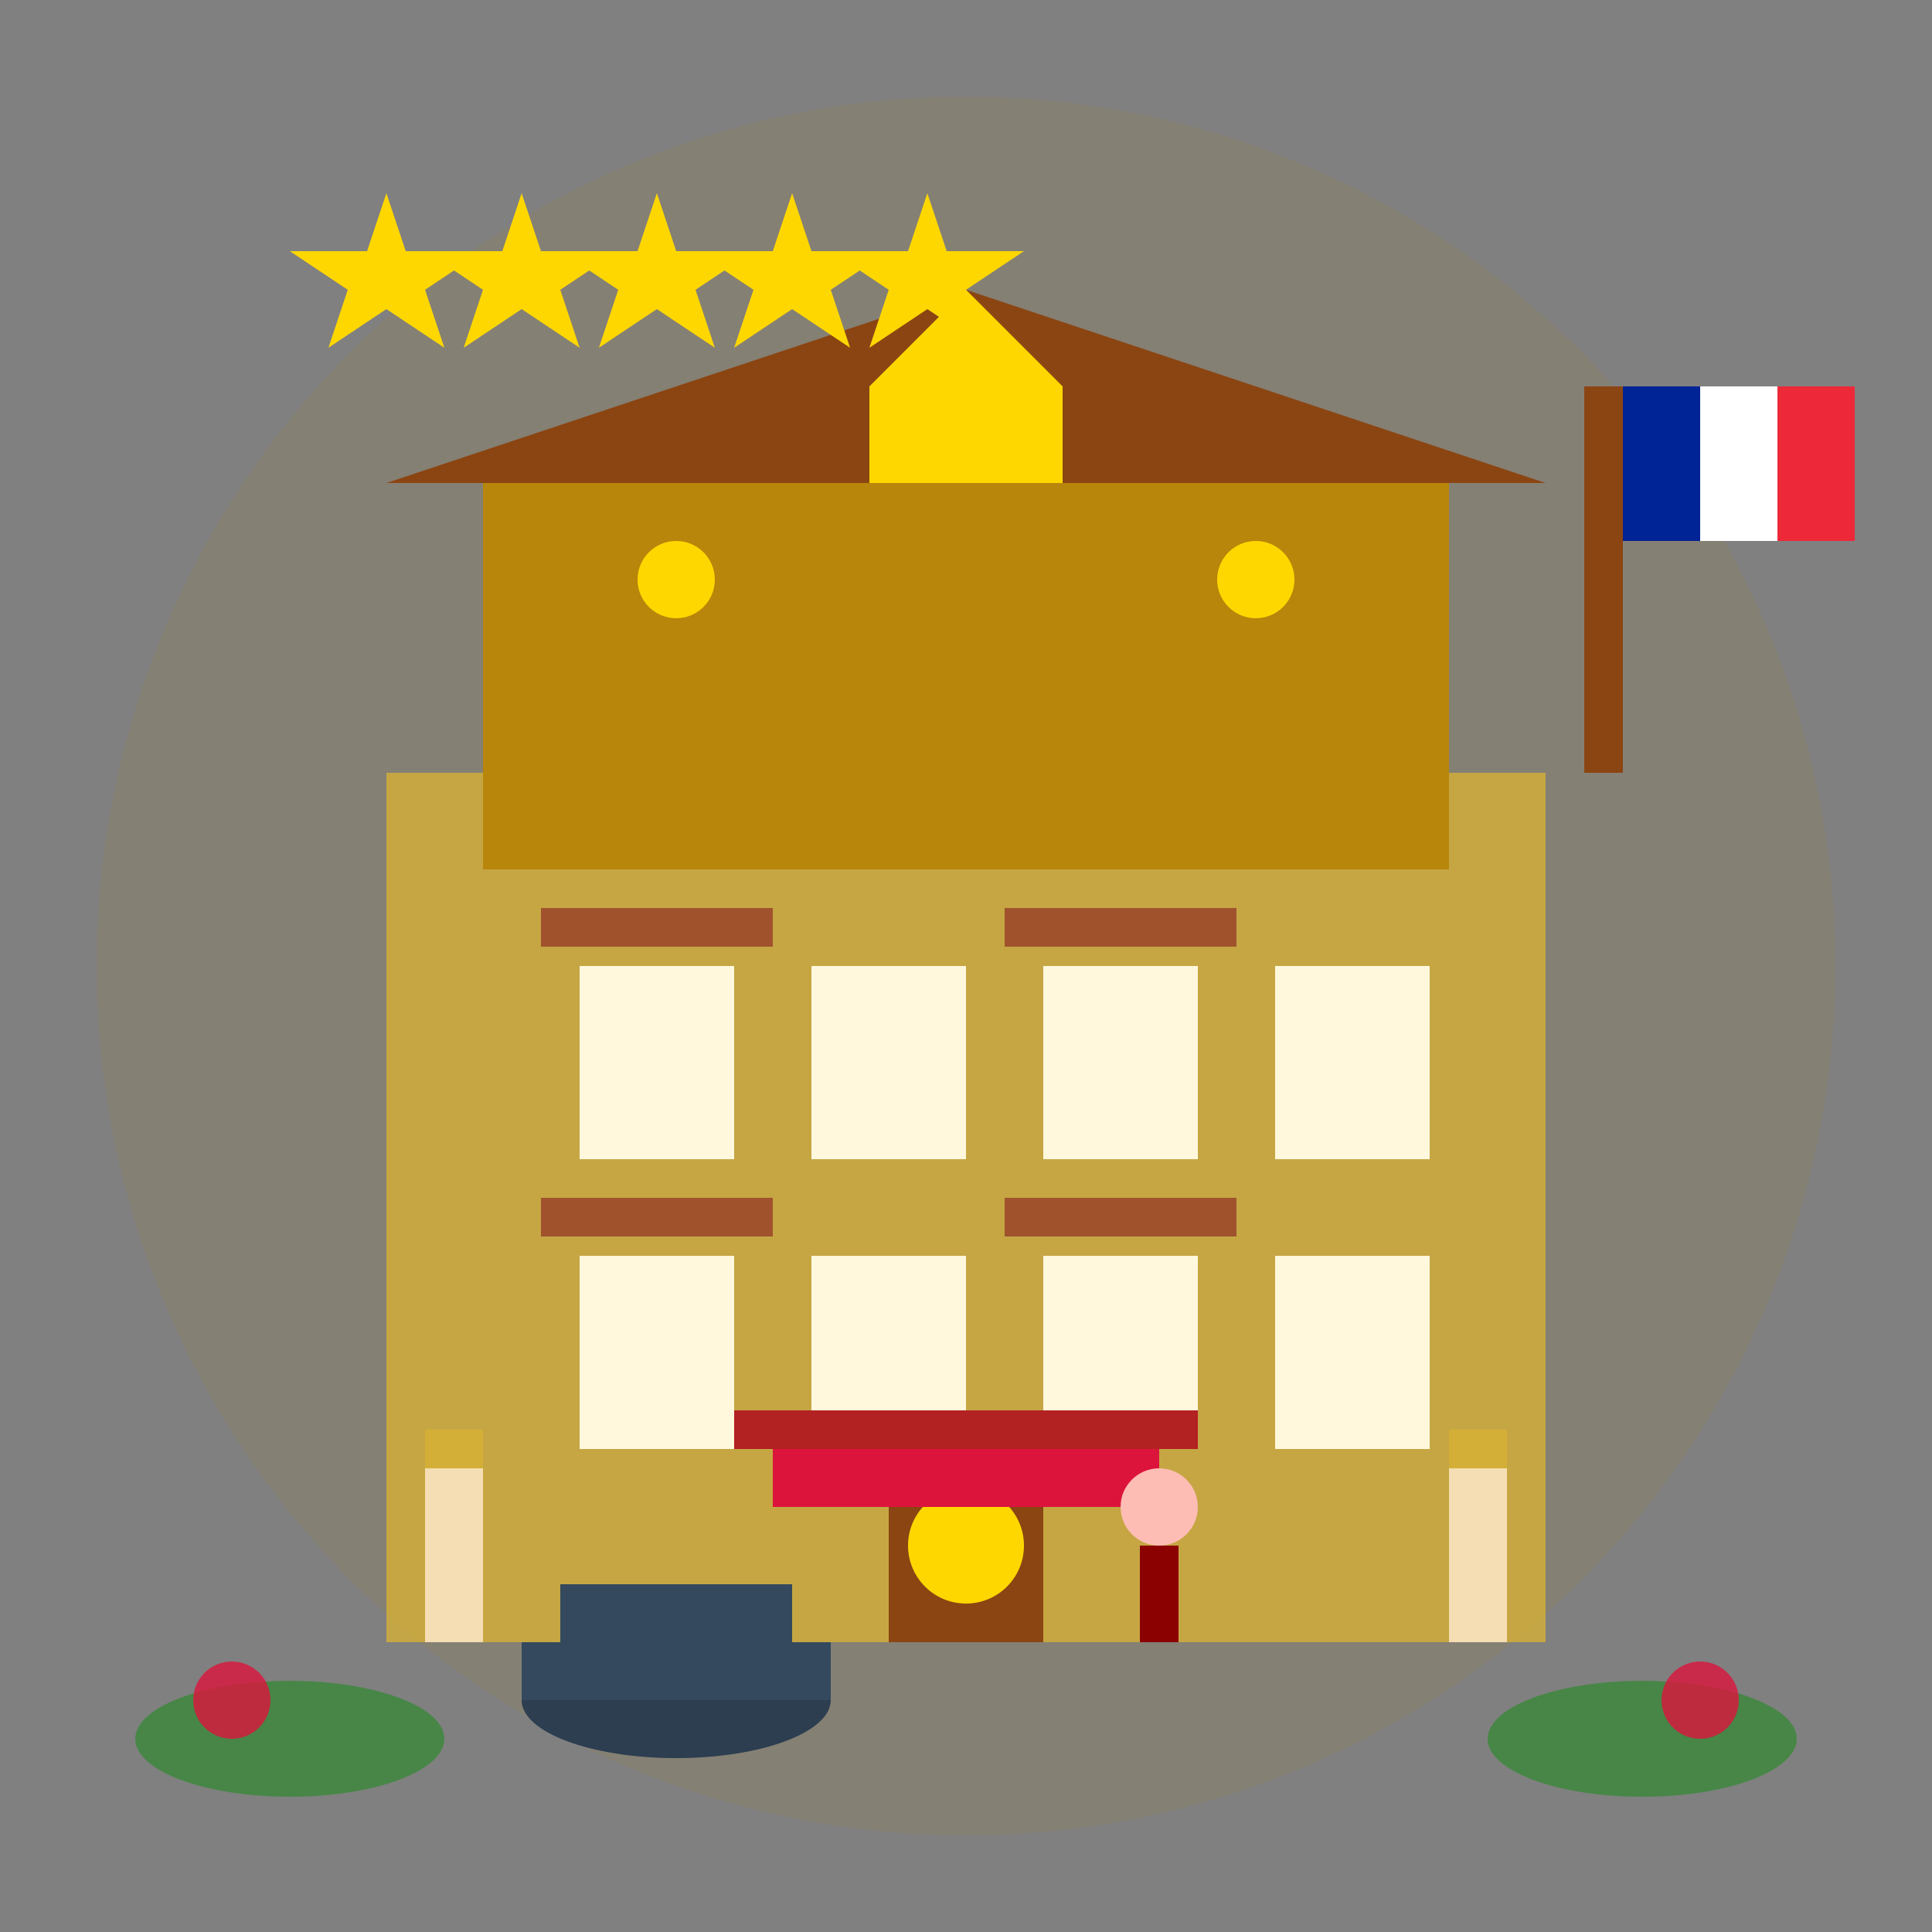<svg width="100" height="100" viewBox="0 0 100 100" fill="none" xmlns="http://www.w3.org/2000/svg">
  <rect x="0" y="0" width="100" height="100" fill="#808080" stroke="none"/>
  <!-- Background circle -->
  <circle cx="50" cy="50" r="45" fill="#b8860b" opacity="0.1"/>
  
  <!-- Hotel building base -->
  <rect x="20" y="40" width="60" height="45" fill="#D4AF37" opacity="0.8"/>
  
  <!-- Hotel building upper floors -->
  <rect x="25" y="25" width="50" height="20" fill="#B8860B"/>
  
  <!-- Roof -->
  <polygon points="20,25 50,15 80,25" fill="#8B4513"/>
  
  <!-- Windows on main building -->
  <rect x="30" y="50" width="8" height="10" fill="#FFF8DC"/>
  <rect x="42" y="50" width="8" height="10" fill="#FFF8DC"/>
  <rect x="54" y="50" width="8" height="10" fill="#FFF8DC"/>
  <rect x="66" y="50" width="8" height="10" fill="#FFF8DC"/>
  
  <!-- Windows on upper floor -->
  <rect x="30" y="65" width="8" height="10" fill="#FFF8DC"/>
  <rect x="42" y="65" width="8" height="10" fill="#FFF8DC"/>
  <rect x="54" y="65" width="8" height="10" fill="#FFF8DC"/>
  <rect x="66" y="65" width="8" height="10" fill="#FFF8DC"/>
  
  <!-- Main entrance -->
  <rect x="46" y="75" width="8" height="10" fill="#8B4513"/>
  <circle cx="50" cy="80" r="3" fill="#FFD700"/>
  
  <!-- Hotel entrance canopy -->
  <rect x="40" y="75" width="20" height="3" fill="#DC143C"/>
  <rect x="38" y="73" width="24" height="2" fill="#B22222"/>
  
  <!-- Balconies -->
  <rect x="28" y="62" width="12" height="2" fill="#A0522D"/>
  <rect x="52" y="62" width="12" height="2" fill="#A0522D"/>
  <rect x="28" y="47" width="12" height="2" fill="#A0522D"/>
  <rect x="52" y="47" width="12" height="2" fill="#A0522D"/>
  
  <!-- Decorative elements -->
  <rect x="45" y="20" width="10" height="5" fill="#FFD700"/>
  <polygon points="45,20 50,15 55,20" fill="#FFD700"/>
  
  <!-- Star rating -->
  <g transform="translate(15, 10)">
    <polygon points="5,0 6,3 10,3 7,5 8,8 5,6 2,8 3,5 0,3 4,3" fill="#FFD700"/>
    <polygon points="12,0 13,3 17,3 14,5 15,8 12,6 9,8 10,5 7,3 11,3" fill="#FFD700"/>
    <polygon points="19,0 20,3 24,3 21,5 22,8 19,6 16,8 17,5 14,3 18,3" fill="#FFD700"/>
    <polygon points="26,0 27,3 31,3 28,5 29,8 26,6 23,8 24,5 21,3 25,3" fill="#FFD700"/>
    <polygon points="33,0 34,3 38,3 35,5 36,8 33,6 30,8 31,5 28,3 32,3" fill="#FFD700"/>
  </g>
  
  <!-- Luxury car at entrance -->
  <ellipse cx="35" cy="88" rx="8" ry="3" fill="#2C3E50"/>
  <rect x="27" y="85" width="16" height="3" fill="#34495E"/>
  <rect x="29" y="82" width="12" height="3" fill="#34495E"/>
  
  <!-- Doorman -->
  <circle cx="60" cy="78" r="2" fill="#FDBCB4"/>
  <rect x="59" y="80" width="2" height="5" fill="#8B0000"/>
  
  <!-- Decorative pillars -->
  <rect x="22" y="75" width="3" height="10" fill="#F5DEB3"/>
  <rect x="75" y="75" width="3" height="10" fill="#F5DEB3"/>
  <rect x="22" y="74" width="3" height="2" fill="#D4AF37"/>
  <rect x="75" y="74" width="3" height="2" fill="#D4AF37"/>
  
  <!-- Luxury details -->
  <circle cx="35" cy="30" r="2" fill="#FFD700"/>
  <circle cx="65" cy="30" r="2" fill="#FFD700"/>
  
  <!-- Flag -->
  <rect x="82" y="20" width="2" height="20" fill="#8B4513"/>
  <rect x="84" y="20" width="12" height="8" fill="#002395"/>
  <rect x="84" y="20" width="4" height="8" fill="#002395"/>
  <rect x="88" y="20" width="4" height="8" fill="white"/>
  <rect x="92" y="20" width="4" height="8" fill="#ED2939"/>
  
  <!-- Ground landscaping -->
  <ellipse cx="15" cy="90" rx="8" ry="3" fill="#228B22" opacity="0.6"/>
  <ellipse cx="85" cy="90" rx="8" ry="3" fill="#228B22" opacity="0.6"/>
  <circle cx="12" cy="88" r="2" fill="#DC143C" opacity="0.8"/>
  <circle cx="88" cy="88" r="2" fill="#DC143C" opacity="0.8"/>
</svg>
